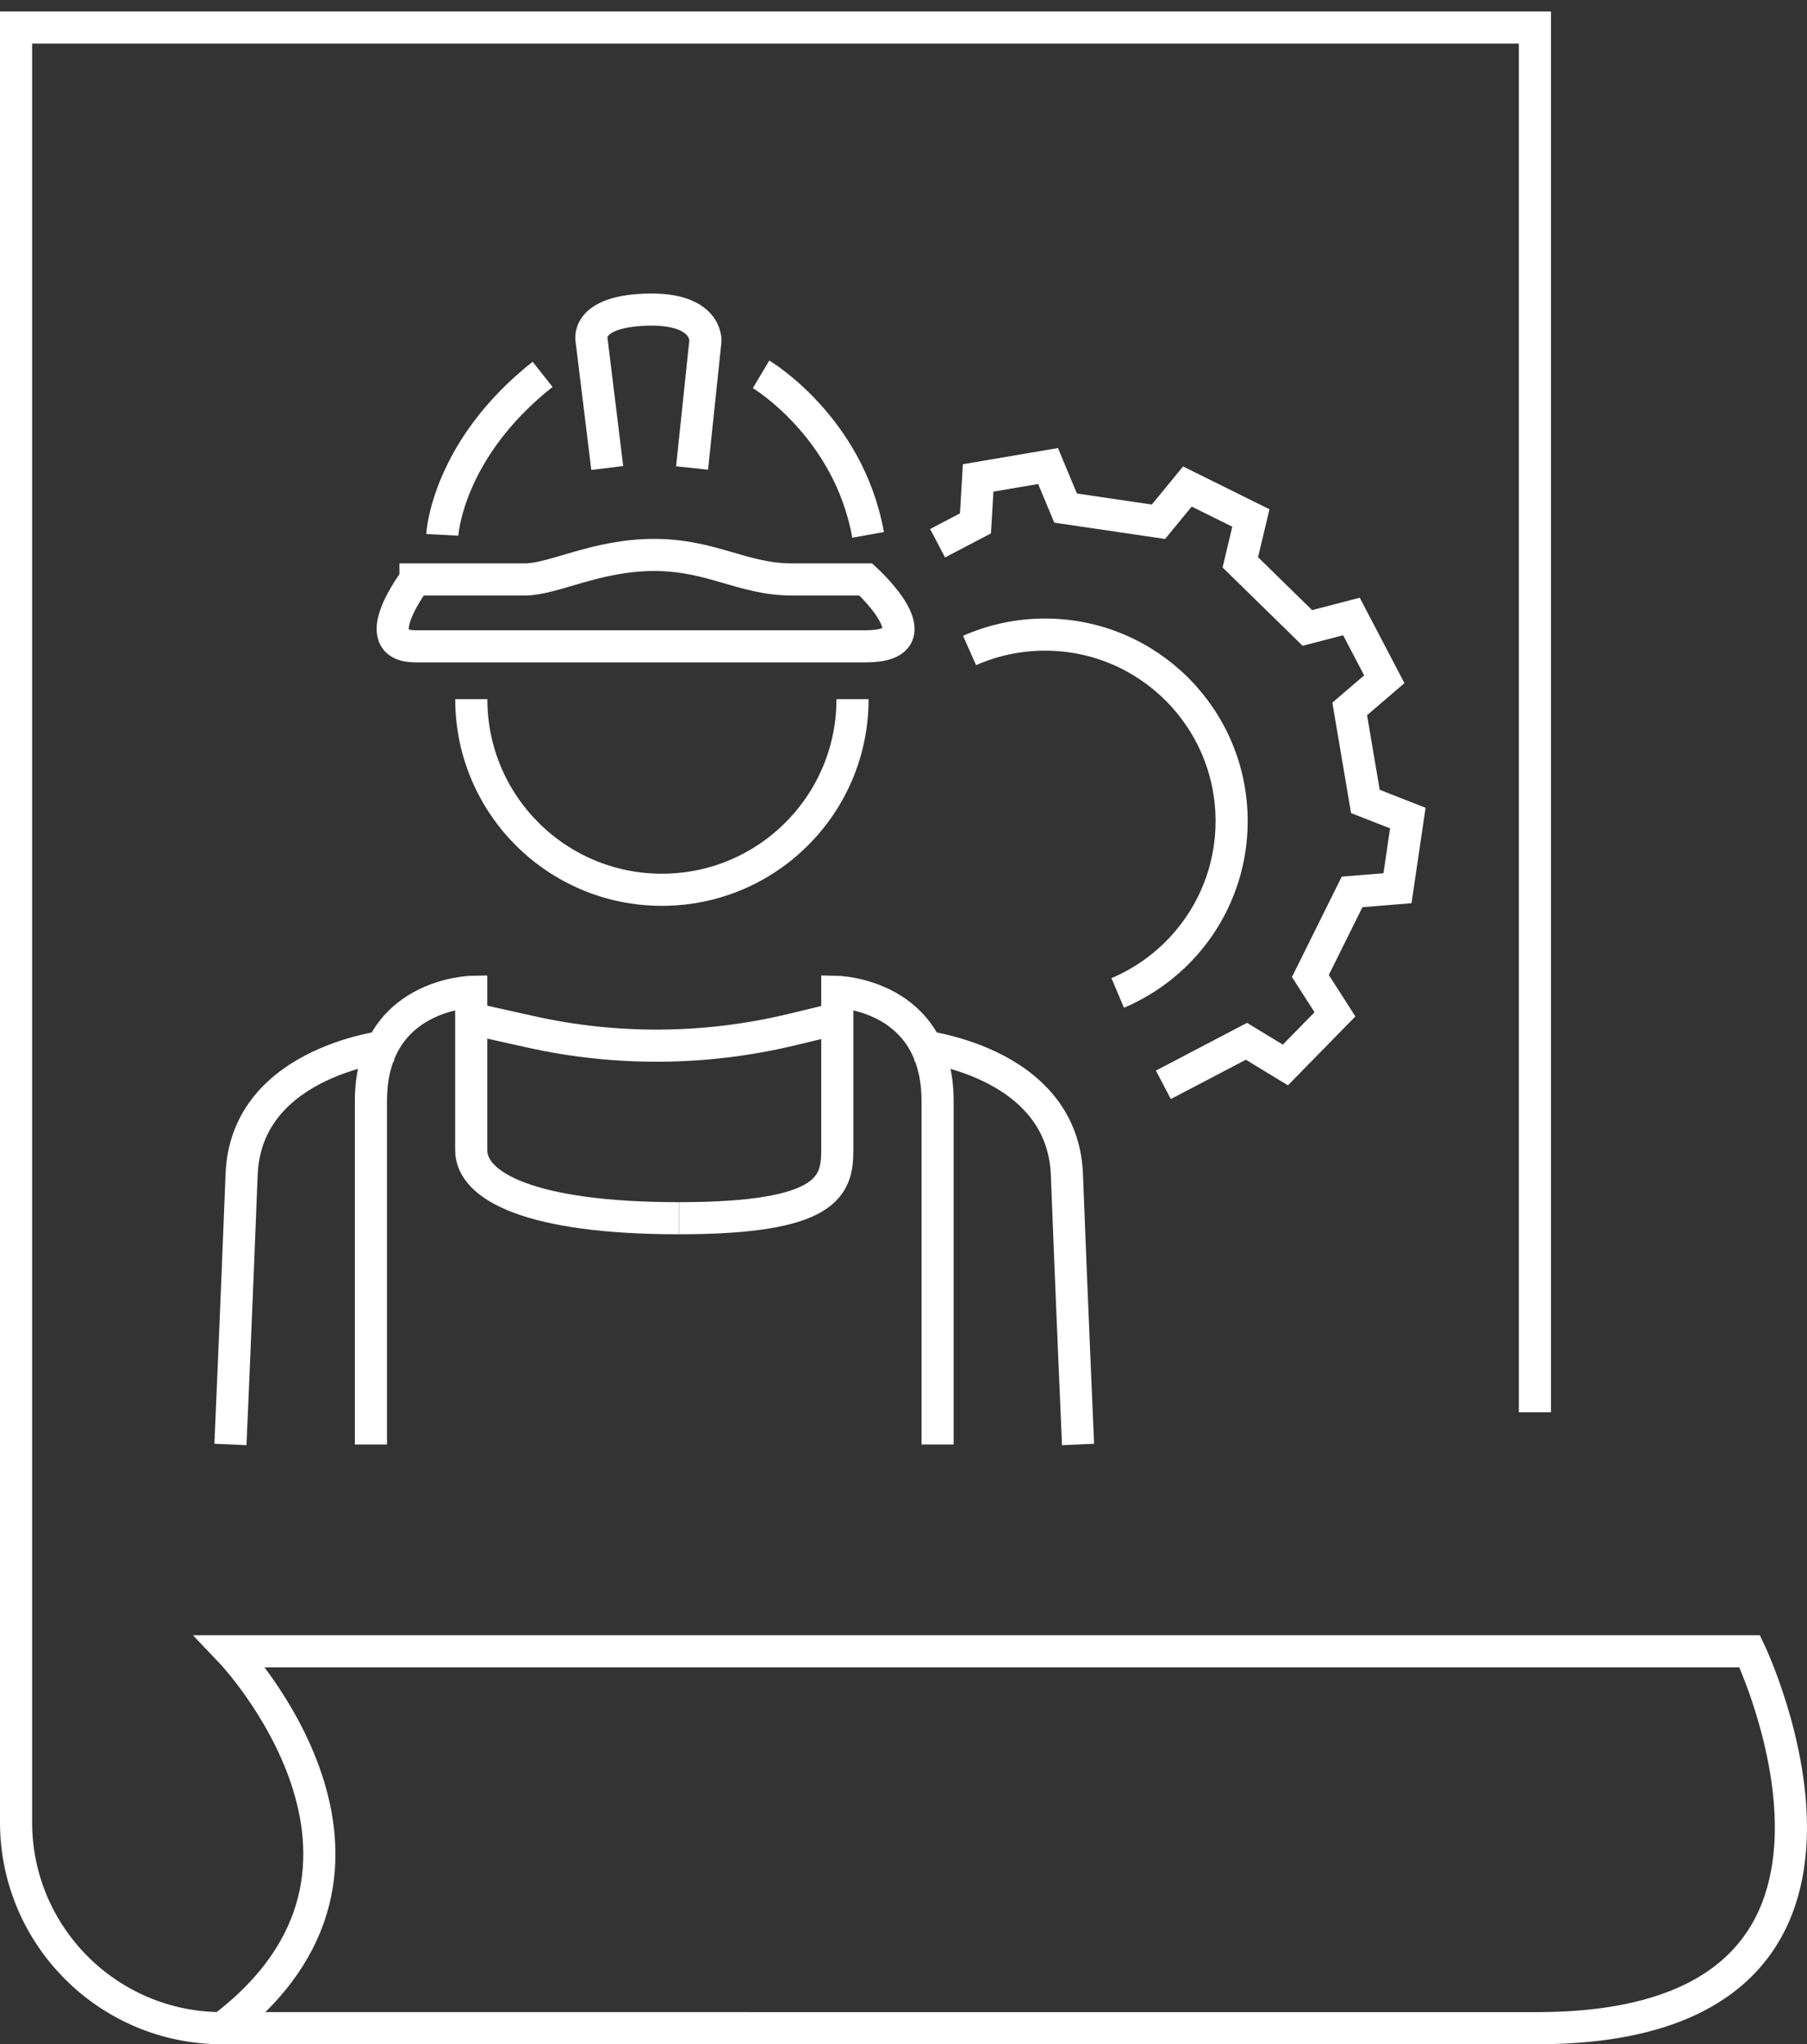 <?xml version="1.0" encoding="UTF-8"?>
<svg id="_图层_1" data-name="图层 1" xmlns="http://www.w3.org/2000/svg" viewBox="0 0 220.5 249.46">
  <rect x="0" y="0" width="220.5" height="249.46" fill="#333333" stroke="none"/>
  <defs>
    <style>
      .cls-1 {
        fill: none;
        stroke: #fff;
        stroke-miterlimit: 10;
        stroke-width: 3.92px;
      }
    </style>
  </defs>
  <path class="cls-1" d="M27.1,247.5c26.1-19.74,1.02-45.99,1.02-45.99H213.51s21.98,45.99-25.98,45.99H27.1c-13.88,0-25.14-11.26-25.14-25.14V3.36H187.3V172.34"/>
  <g>
    <path class="cls-1" d="M50.7,70.71h13.33c3.54,0,8.71-2.99,15.78-2.99s10.81,2.99,16.83,2.99h9.01s8.98,8.16,0,8.16H50.7c-6.26,0,0-8.16,0-8.16Z"/>
    <path class="cls-1" d="M53.97,65.27s.54-10.34,12.24-19.59"/>
    <path class="cls-1" d="M92.87,45.68s10.69,6.36,13.06,19.59"/>
    <path class="cls-1" d="M74.1,57.11l-1.9-15.51s-.97-3.54,6.59-3.81,7.29,3.81,7.29,3.81l-1.63,15.51"/>
    <path class="cls-1" d="M104.03,85.32c0,12.85-10.41,23.26-23.26,23.26s-23.26-10.41-23.26-23.26"/>
    <path class="cls-1" d="M47.92,127.57s-17.9,1.63-18.44,15.78c-.54,14.15-1.36,32.92-1.36,32.92"/>
    <path class="cls-1" d="M45.26,176.27v-41.9c0-13.06,12.24-13.33,12.24-13.33v19.32c0,4.35,7.12,8.3,25.34,8.3"/>
    <path class="cls-1" d="M111.75,127.57s17.9,1.63,18.44,15.78c.54,14.15,1.36,32.92,1.36,32.92"/>
    <path class="cls-1" d="M114.41,176.27s0-28.84,0-41.9c0-13.06-12.24-13.33-12.24-13.33,0,0,0,14.96,0,19.32s-1.09,8.3-19.32,8.3"/>
    <path class="cls-1" d="M57.5,124.3l7.28,1.62c10.52,2.34,21.43,2.24,31.9-.29l5.48-1.32"/>
    <path class="cls-1" d="M114.41,66.29c1.28-.67,2.62-1.37,4.62-2.42l.33-5.55c4.64-.79,3.89-.66,8.53-1.45l2.14,5.13c4.98,.73,6.34,.93,11.33,1.67l3.53-4.3c4.22,2.09,3.53,1.75,7.75,3.84l-1.29,5.41c3.6,3.52,4.58,4.48,8.18,8.01l5.38-1.4c2.18,4.17,1.83,3.49,4.01,7.66l-4.22,3.62,1.91,11.29,5.18,2.03c-.69,4.66-.57,3.9-1.26,8.56l-5.54,.45c-2.24,4.51-2.85,5.74-5.09,10.26l3,4.68c-3.29,3.36-2.76,2.82-6.05,6.18l-4.75-2.89c-4.46,2.34-5.68,2.97-10.14,5.31"/>
    <path class="cls-1" d="M118.31,79.38c2.82-1.25,5.94-1.94,9.22-1.94,12.57,0,22.76,10.19,22.76,22.76,0,9.43-5.73,17.51-13.9,20.97"/>
  </g>
</svg>